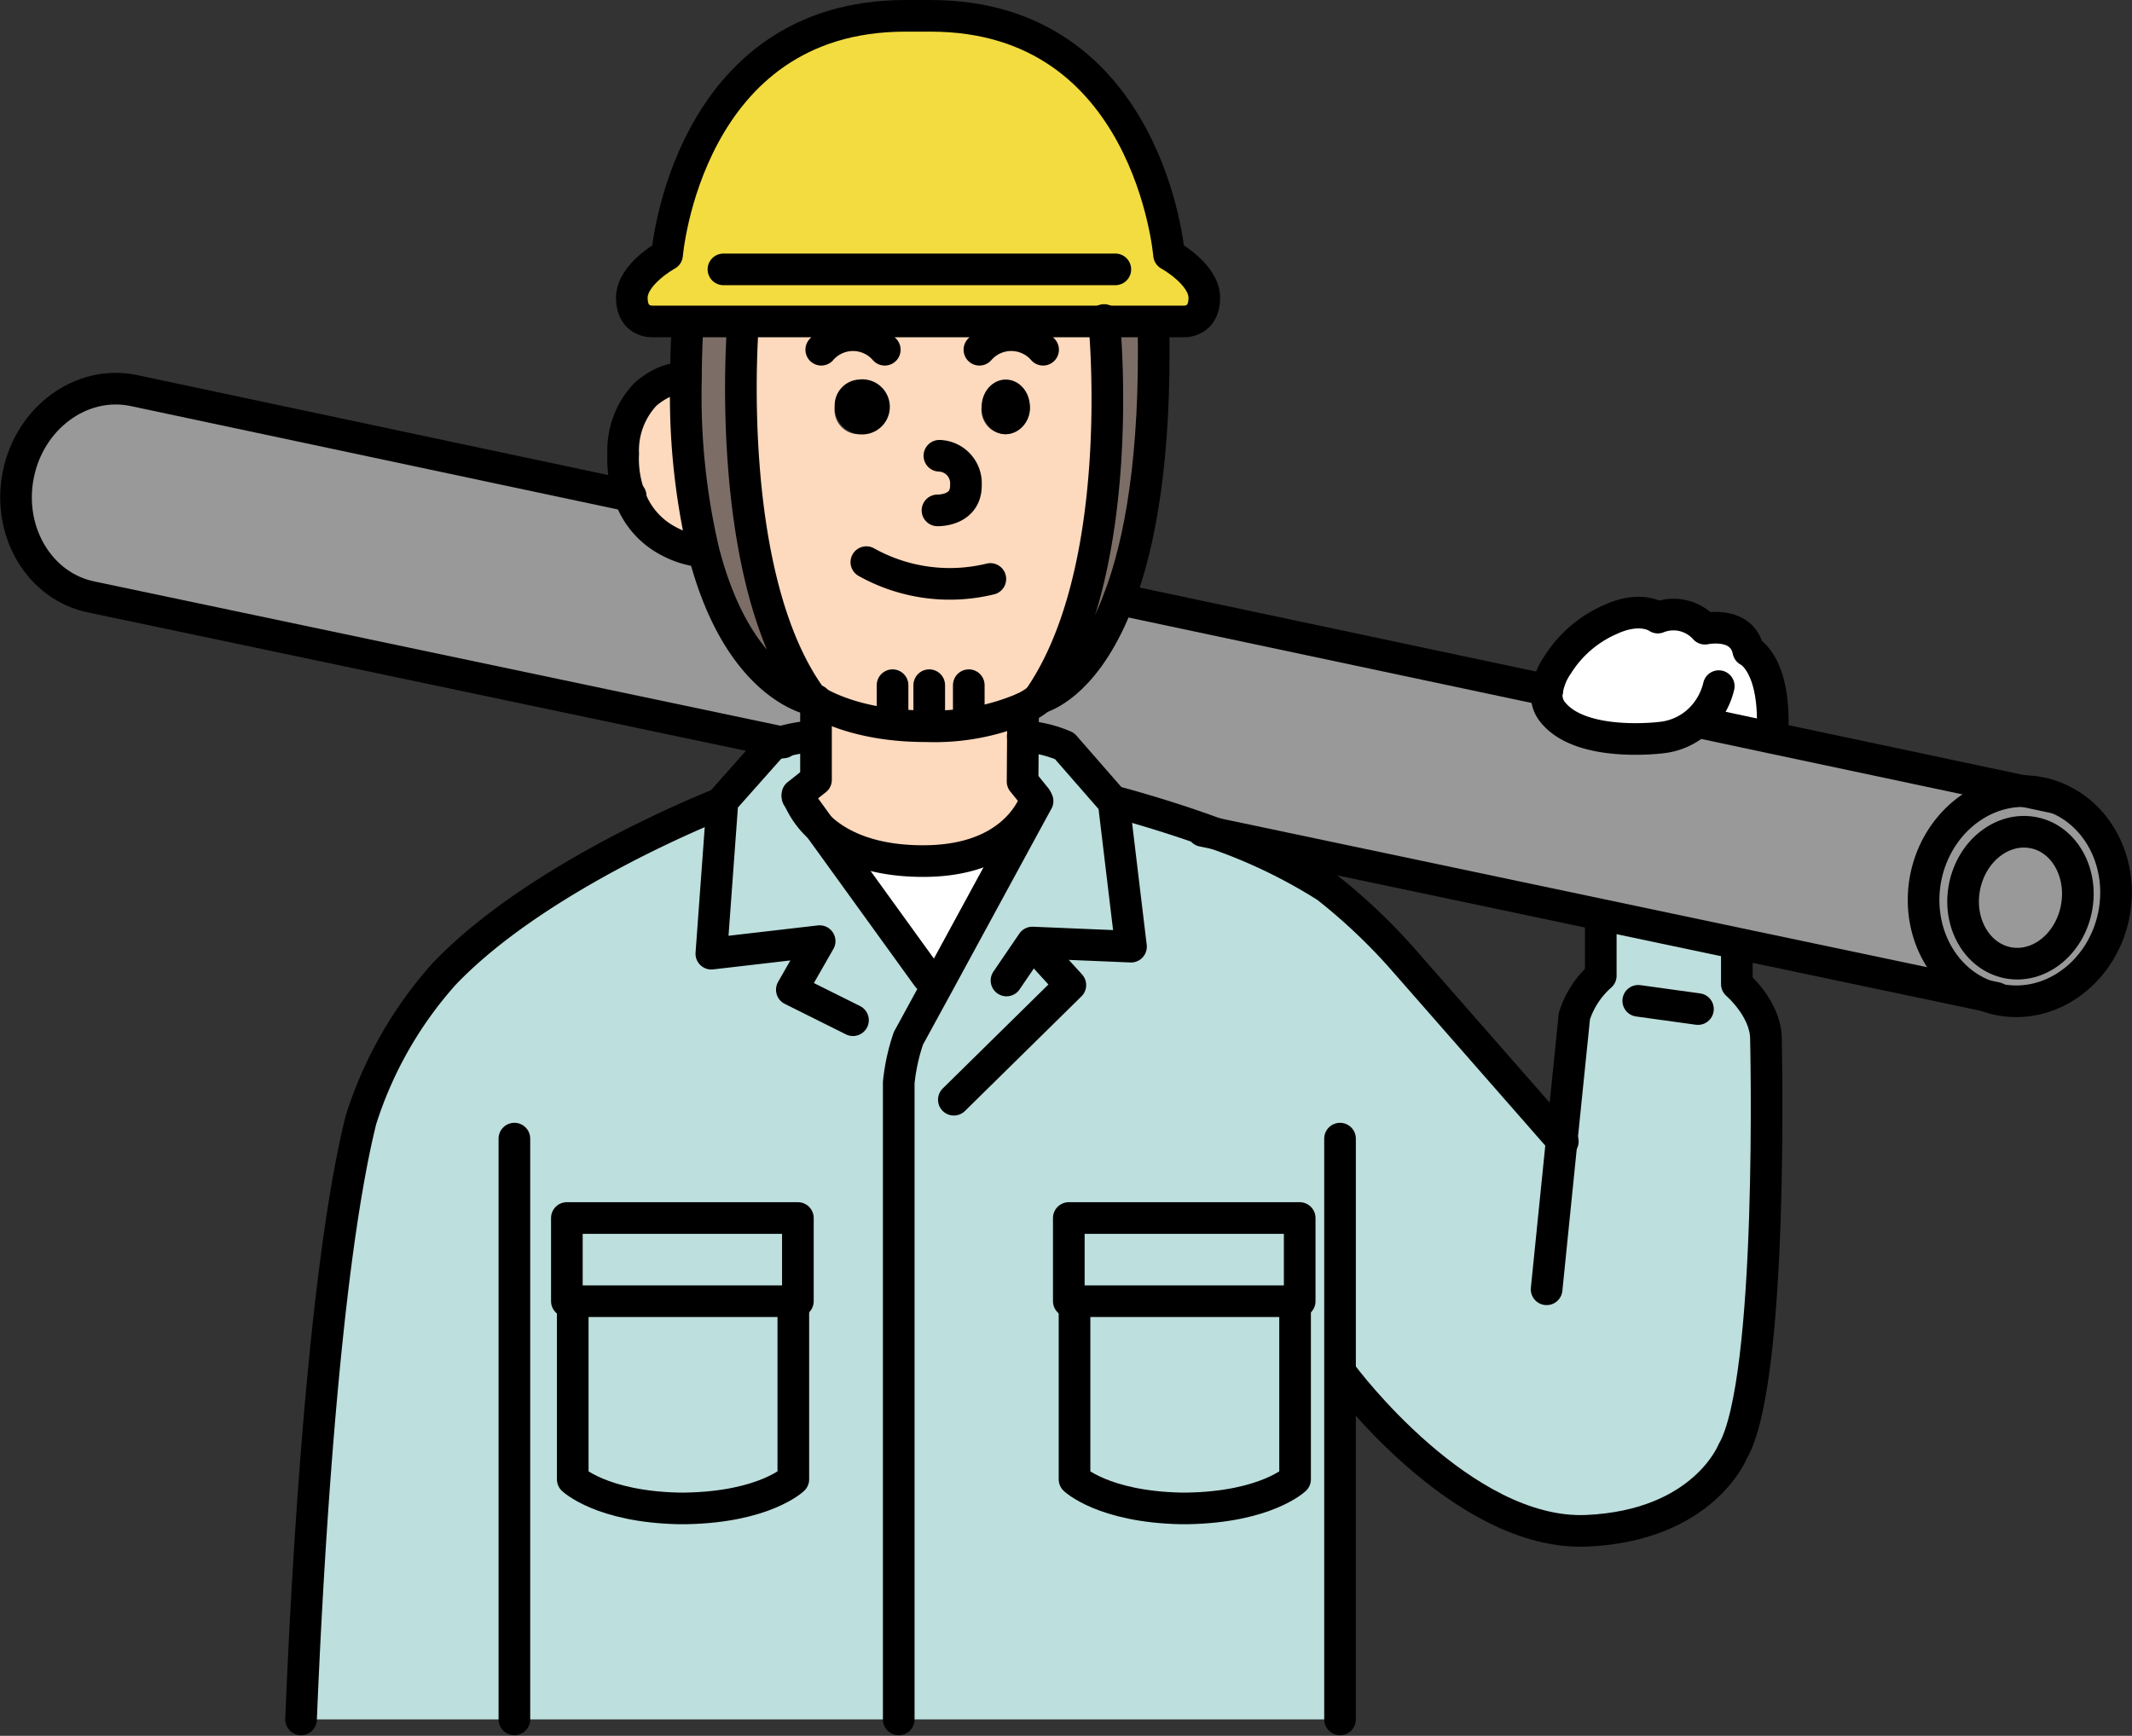 <svg xmlns="http://www.w3.org/2000/svg" width="199.455" height="162.42" viewBox="0 0 199.455 162.42">
  <rect x="0" y="0" width="199.455" height="162.42" fill="#333333" stroke="none"/>
  <defs>
    <style>
      .cls-1 {
        fill: #999;
      }

      .cls-2 {
        fill: #fff;
      }

      .cls-3 {
        fill: #bddfdd;
      }

      .cls-4 {
        fill: #f2dc40;
      }

      .cls-5 {
        fill: #7c6e67;
      }

      .cls-6 {
        fill: #fdd9bd;
      }

      .cls-10, .cls-11, .cls-12, .cls-13, .cls-14, .cls-15, .cls-16, .cls-17, .cls-18, .cls-19, .cls-20, .cls-21, .cls-22, .cls-23, .cls-24, .cls-25, .cls-26, .cls-27, .cls-28, .cls-29, .cls-30, .cls-31, .cls-7, .cls-8, .cls-9 {
        fill: none;
        stroke: #000;
        stroke-linecap: round;
        stroke-linejoin: round;
      }

      .cls-7 {
        stroke-width: 2.96px;
      }

      .cls-8 {
        stroke-width: 2.96px;
      }

      .cls-9 {
        stroke-width: 2.96px;
      }

      .cls-10 {
        stroke-width: 2.96px;
      }

      .cls-11 {
        stroke-width: 2.96px;
      }

      .cls-12 {
        stroke-width: 2.96px;
      }

      .cls-13 {
        stroke-width: 2.96px;
      }

      .cls-14 {
        stroke-width: 2.96px;
      }

      .cls-15 {
        stroke-width: 2.96px;
      }

      .cls-16 {
        stroke-width: 2.96px;
      }

      .cls-17 {
        stroke-width: 2.96px;
      }

      .cls-18 {
        stroke-width: 2.96px;
      }

      .cls-19 {
        stroke-width: 2.96px;
      }

      .cls-20 {
        stroke-width: 2.96px;
      }

      .cls-21 {
        stroke-width: 2.96px;
      }

      .cls-22 {
        stroke-width: 2.96px;
      }

      .cls-23 {
        stroke-width: 2.96px;
      }

      .cls-24 {
        stroke-width: 2.96px;
      }

      .cls-25 {
        stroke-width: 2.96px;
      }

      .cls-26 {
        stroke-width: 2.96px;
      }

      .cls-27 {
        stroke-width: 2.96px;
      }

      .cls-28 {
        stroke-width: 2.96px;
      }

      .cls-29 {
        stroke-width: 2.96px;
      }

      .cls-30 {
        stroke-width: 2.96px;
      }

      .cls-31 {
        stroke-width: 2.96px;
      }
    </style>
  </defs>
  <g id="アートワーク_12" data-name="アートワーク 12" transform="translate(99.731 81.181)">
    <g id="グループ_47374" data-name="グループ 47374" transform="translate(-98.232 -79.7)">
      <g id="グループ_47373" data-name="グループ 47373">
        <g id="グループ_47372" data-name="グループ 47372">
          <g id="グループ_47370" data-name="グループ 47370">
            <path id="パス_483517" data-name="パス 483517" class="cls-1" d="M956,402.458c2.882.579,4.68,3.773,4.011,7.131s-3.551,5.615-6.432,5.036-4.694-3.758-4.026-7.116S953.1,401.894,956,402.458Z" transform="translate(-767.26 -326.026)"/>
            <path id="パス_483518" data-name="パス 483518" class="cls-1" d="M82.494,217.265v3.283h-.267a13.708,13.708,0,0,0-3,.535L14.738,207.519c-4.858-.966-7.933-6.091-6.878-11.424s5.868-8.884,10.726-7.918l46.468,9.864a7.542,7.542,0,0,0,3.61,4.219,8.481,8.481,0,0,0,3.06.98l.238-.059C75.23,216,82.182,217.131,82.182,217.131L82.093,217Q82.249,217.109,82.494,217.265Z" transform="translate(-7.653 -153.133)"/>
            <path id="パス_483519" data-name="パス 483519" class="cls-1" d="M936.2,401.86c-4.145-1.485-6.64-6.18-5.675-11.082.951-4.739,4.843-8.081,9.106-8.081h.059l3.134.668c3.922,1.634,6.225,6.18,5.289,10.919-1.07,5.333-5.868,8.884-10.726,7.918A6.418,6.418,0,0,1,936.2,401.86Zm8.408-8.141c.668-3.357-1.129-6.551-4.011-7.131s-5.779,1.694-6.447,5.051,1.129,6.551,4.026,7.116S943.943,397.076,944.612,393.719Z" transform="translate(-751.862 -310.156)"/>
            <path id="パス_483520" data-name="パス 483520" class="cls-1" d="M564.7,302.868l23.546,4.992c-4.264,0-8.156,3.342-9.106,8.081-.966,4.9,1.53,9.6,5.675,11.082l-23.293-4.9-12.687-2.674-36.114-7.606c-4.917-1.813-9.314-2.956-9.656-3.045l-4.5-5.155a11.188,11.188,0,0,0-3.892-.906l.015-2.6v-.015a7.124,7.124,0,0,0,1.59-1c.015,0,.03-.015.044-.015.713-.223,4.487-1.723,7.324-9.2l40.08,8.5a2.444,2.444,0,0,0,.549,2.11c2.689,3.3,10.132,2.332,10.132,2.332a6.085,6.085,0,0,0,3.4-1.5l.06.059Z" transform="translate(-400.477 -235.32)"/>
            <path id="パス_483521" data-name="パス 483521" class="cls-2" d="M748.154,303.6a5.742,5.742,0,0,1,.98-2.377,10.99,10.99,0,0,1,4.858-4.2c2.941-1.382,4.5-.208,4.5-.208a3.945,3.945,0,0,1,4.412,1.04s3.461-.758,4.056,2.065c0,0,2.6,1.174,2.258,7.74l-.089.4L762.3,306.6l-.06-.059a6.084,6.084,0,0,1-3.4,1.5s-7.443.966-10.132-2.332A2.444,2.444,0,0,1,748.154,303.6Z" transform="translate(-604.903 -240.505)"/>
            <path id="パス_483522" data-name="パス 483522" class="cls-3" d="M475.9,415.992v32.192H434.613V388.6a18.569,18.569,0,0,1,.906-4.145l2.823-5.17,8.616-15.851.3-.55-.119-.074a5.261,5.261,0,0,0,.327-.817l-1.263-1.56.03-4.234a11.189,11.189,0,0,1,3.892.906l4.5,5.155c.342.089,4.739,1.233,9.656,3.045a49.622,49.622,0,0,1,10.354,4.991,53.962,53.962,0,0,1,7.443,7.1l14.558,16.609,1.188-11.632a8.447,8.447,0,0,1,2.466-3.773v-5.185l.1-.505,12.687,2.674-.059.3v3.506s2.585,2.2,2.718,4.932c0,0,.787,32.192-3.12,38.818,0,0-2.733,6.908-13.623,7.4-11.691.52-22.848-14.544-22.848-14.544Zm-3.773-6.937V401.27h-21.6v7.784h.535v16.668s2.674,2.555,9.909,2.718h.683c7.339-.134,10.042-2.718,10.042-2.718V409.054Z" transform="translate(-352.032 -288.783)"/>
            <path id="パス_483523" data-name="パス 483523" class="cls-3" d="M538.472,589.227v7.784h-21.6v-7.784Z" transform="translate(-418.38 -476.74)"/>
            <path id="パス_483524" data-name="パス 483524" class="cls-3" d="M540.271,629.785v16.356s-2.7,2.585-10.042,2.719h-.683c-7.235-.163-9.909-2.719-9.909-2.719V629.473h20.634Z" transform="translate(-420.611 -509.202)"/>
            <path id="パス_483525" data-name="パス 483525" class="cls-4" d="M349.7,36.25H307.478s-1.976.149-1.976-2.213c0-2.228,3.3-4.026,3.3-4.026s1.842-22.358,22.283-22.358h2.377c20.456,0,22.3,22.358,22.3,22.358s3.3,1.8,3.3,4.026c0,2.362-1.976,2.213-1.976,2.213H349.7Z" transform="translate(-247.893 -7.653)"/>
            <path id="パス_483526" data-name="パス 483526" class="cls-5" d="M510.029,181.5c-2.837,7.472-6.611,8.973-7.324,9.2-.015,0-.03.015-.044.015a.26.26,0,0,1-.074.015c8.052-11.677,6.254-33.291,6.076-35.223h4.605v.223C513.52,168.25,512,176.317,510.029,181.5Z" transform="translate(-406.858 -126.907)"/>
            <path id="パス_483527" data-name="パス 483527" class="cls-6" d="M365.291,191.039q-.245-.156-.4-.267c-8.423-11.483-6.418-35.222-6.418-35.222V155.5h33.781c.178,1.931,1.976,23.546-6.076,35.223a.26.26,0,0,0,.074-.015,7.123,7.123,0,0,1-1.59,1,21.218,21.218,0,0,1-9.032,1.664C370,193.386,366.628,191.826,365.291,191.039ZM385.3,163.5a2.275,2.275,0,1,0-2.258,2.555A2.42,2.42,0,0,0,385.3,163.5Zm-13.756,0a2.269,2.269,0,1,0-2.258,2.555A2.42,2.42,0,0,0,371.546,163.5Z" transform="translate(-290.45 -126.907)"/>
            <path id="パス_483528" data-name="パス 483528" class="cls-6" d="M406.705,342.507l-.03,4.234,1.263,1.56a5.259,5.259,0,0,1-.327.817c-.089.163-.193.357-.312.55-1.07,1.738-3.729,4.516-9.923,4.516-5.081,0-8.037-1.59-9.7-3.164l-1.916-2.644c-.1-.267-.149-.416-.149-.416l1.738-1.381v-7.354c1.337.787,4.709,2.347,10.339,2.332a21.218,21.218,0,0,0,9.032-1.664v.015Z" transform="translate(-312.507 -275.093)"/>
            <path id="パス_483529" data-name="パス 483529" class="cls-2" d="M416.341,390.45l-.3.55-8.616,15.851-1.01-.55-10.132-14.024c1.664,1.575,4.62,3.164,9.7,3.164,6.195,0,8.854-2.778,9.923-4.516.119-.193.223-.386.312-.55Z" transform="translate(-321.118 -316.351)"/>
            <ellipse id="楕円形_23713" data-name="楕円形 23713" cx="2.258" cy="2.555" rx="2.258" ry="2.555" transform="translate(90.336 34.034)"/>
            <path id="パス_483530" data-name="パス 483530" class="cls-3" d="M163.743,448.183H145.515c.431-10.518,1.9-41.165,5.6-56.08a37.4,37.4,0,0,1,7.784-13.667c8.958-9.389,25.789-15.925,25.789-15.925l.238.015.015-.267,4.575-5.155a5.02,5.02,0,0,1,.906-.371,13.707,13.707,0,0,1,3-.535h.268v4.07l-1.738,1.381s.045.149.149.416a7.908,7.908,0,0,0,1.916,2.644l10.132,14.024,1.01.55-2.823,5.17a18.569,18.569,0,0,0-.906,4.145v59.586ZM192,409.054V401.27H170.383v7.784h.55v16.668s2.674,2.555,9.894,2.718h.7c7.339-.134,10.042-2.718,10.042-2.718V409.054Z" transform="translate(-118.85 -288.783)"/>
            <path id="パス_483531" data-name="パス 483531" d="M405.9,183.615a2.577,2.577,0,1,1-2.243,2.555A2.42,2.42,0,0,1,405.9,183.615Z" transform="translate(-327.065 -149.581)"/>
            <path id="パス_483532" data-name="パス 483532" class="cls-5" d="M343.443,190.771l.089.134s-6.952-1.129-10.221-13.949a63.994,63.994,0,0,1-1.634-16.118c0-1.634.059-3.372.163-5.2V155.5h5.185v.045S335.02,179.288,343.443,190.771Z" transform="translate(-269.003 -126.907)"/>
            <path id="パス_483533" data-name="パス 483533" class="cls-3" d="M295.7,589.227v7.784H274.088v-7.784Z" transform="translate(-222.555 -476.74)"/>
            <path id="パス_483534" data-name="パス 483534" class="cls-3" d="M297.564,629.785v16.356s-2.7,2.585-10.042,2.719h-.7c-7.22-.163-9.894-2.719-9.894-2.719V629.473h20.634Z" transform="translate(-224.847 -509.202)"/>
            <path id="パス_483535" data-name="パス 483535" class="cls-6" d="M301.887,193.994a10.126,10.126,0,0,1-.594-3.937,7.637,7.637,0,0,1,2.08-5.556c2.02-1.753,3.6-1.486,3.6-1.486h.193a63.994,63.994,0,0,0,1.634,16.118l-.237.059a8.481,8.481,0,0,1-3.06-.98A7.542,7.542,0,0,1,301.887,193.994Z" transform="translate(-244.485 -149.086)"/>
          </g>
          <g id="グループ_47371" data-name="グループ 47371">
            <path id="パス_483536" data-name="パス 483536" class="cls-7" d="M403.073,163.394a3.928,3.928,0,0,0-5.942,0" transform="translate(-321.799 -132.152)"/>
            <path id="パス_483537" data-name="パス 483537" class="cls-8" d="M479.587,163.394a3.942,3.942,0,0,0-5.957,0" transform="translate(-383.502 -132.152)"/>
            <path id="パス_483538" data-name="パス 483538" class="cls-9" d="M453.353,225.592s2.7.089,2.659-2.377a2.575,2.575,0,0,0-2.481-2.733" transform="translate(-367.147 -179.317)"/>
            <path id="パス_483539" data-name="パス 483539" class="cls-10" d="M387.348,338.763v7.443l-1.738,1.381s.045.149.149.416a7.909,7.909,0,0,0,1.916,2.644c1.664,1.575,4.62,3.164,9.7,3.164,6.195,0,8.854-2.778,9.923-4.516.119-.193.223-.386.312-.55a5.259,5.259,0,0,0,.327-.817l-1.263-1.56.03-4.234.015-2.6" transform="translate(-312.507 -274.721)"/>
            <path id="パス_483540" data-name="パス 483540" class="cls-11" d="M418.944,271.942a16,16,0,0,0,11.6,1.575" transform="translate(-339.393 -220.824)"/>
            <path id="パス_483541" data-name="パス 483541" class="cls-12" d="M353.5,356.2a13.707,13.707,0,0,0-3,.535,5.02,5.02,0,0,0-.906.371l-4.575,5.155-.015.267-1.025,14.009,10.131-1.174-2.6,4.546,5.719,2.852" transform="translate(-278.93 -288.783)"/>
            <path id="パス_483542" data-name="パス 483542" class="cls-13" d="M145.515,474.512c.431-10.518,1.9-41.165,5.6-56.08a37.4,37.4,0,0,1,7.784-13.667c8.958-9.389,25.789-15.925,25.789-15.925" transform="translate(-118.85 -315.112)"/>
            <line id="線_841" data-name="線 841" class="cls-13" y2="54.342" transform="translate(46.624 105.058)"/>
            <path id="パス_483543" data-name="パス 483543" class="cls-14" d="M488.279,356.2h.015a11.188,11.188,0,0,1,3.892.906l4.5,5.155.1.119,1.619,13.5-9.225-.386-2.421,3.551" transform="translate(-394.096 -288.783)"/>
            <path id="パス_483544" data-name="パス 483544" class="cls-10" d="M648.056,550.824v54.342" transform="translate(-524.191 -445.765)"/>
            <path id="パス_483545" data-name="パス 483545" class="cls-15" d="M580.123,419.385l-.1-.1-14.558-16.609a53.965,53.965,0,0,0-7.443-7.1,49.622,49.622,0,0,0-10.354-4.991c-4.917-1.813-9.314-2.956-9.656-3.045h-.015" transform="translate(-435.416 -314.059)"/>
            <path id="パス_483546" data-name="パス 483546" class="cls-16" d="M764.2,303.225a6.4,6.4,0,0,1-1.961,3.313,6.084,6.084,0,0,1-3.4,1.5s-7.443.966-10.132-2.332a2.444,2.444,0,0,1-.549-2.11,5.742,5.742,0,0,1,.98-2.377,10.99,10.99,0,0,1,4.858-4.2c2.941-1.382,4.5-.208,4.5-.208a3.945,3.945,0,0,1,4.412,1.04s3.461-.758,4.056,2.065c0,0,2.6,1.174,2.258,7.74" transform="translate(-604.903 -240.505)"/>
            <path id="パス_483547" data-name="パス 483547" class="cls-17" d="M447.6,387.535l-.342.624-.3.55-8.616,15.851-2.823,5.17a18.569,18.569,0,0,0-.906,4.145v59.586" transform="translate(-352.032 -314.059)"/>
            <path id="パス_483548" data-name="パス 483548" class="cls-18" d="M385.61,385.461l.149.208,1.916,2.644,10.132,14.024" transform="translate(-312.507 -312.386)"/>
            <path id="パス_483549" data-name="パス 483549" class="cls-19" d="M753.046,445.216V450.4a8.447,8.447,0,0,0-2.466,3.773l-1.188,11.632L747.98,479.74" transform="translate(-604.788 -360.584)"/>
            <line id="線_842" data-name="線 842" class="cls-13" x2="5.586" y2="0.772" transform="translate(151.764 92.164)"/>
            <path id="パス_483550" data-name="パス 483550" class="cls-20" d="M649.362,498.075s11.156,15.064,22.848,14.544c10.889-.49,13.623-7.4,13.623-7.4,3.907-6.626,3.12-38.818,3.12-38.818-.134-2.733-2.719-4.932-2.719-4.932v-3.506" transform="translate(-525.245 -370.867)"/>
            <path id="パス_483551" data-name="パス 483551" class="cls-13" d="M274.638,597.011h-.55v-7.784H295.7v7.784H274.638Z" transform="translate(-222.555 -476.74)"/>
            <path id="パス_483552" data-name="パス 483552" class="cls-21" d="M276.93,631.086v16.356s2.674,2.555,9.894,2.719h.7c7.339-.134,10.042-2.719,10.042-2.719V631.086" transform="translate(-224.847 -510.503)"/>
            <path id="パス_483553" data-name="パス 483553" class="cls-22" d="M517.406,597.011h-.535v-7.784h21.6v7.784H517.406Z" transform="translate(-418.38 -476.74)"/>
            <path id="パス_483554" data-name="パス 483554" class="cls-23" d="M519.637,631.086v16.356s2.674,2.555,9.909,2.719h.683c7.339-.134,10.042-2.719,10.042-2.719V631.086" transform="translate(-420.611 -510.503)"/>
            <path id="パス_483555" data-name="パス 483555" class="cls-24" d="M337.026,155.735s-2.006,23.739,6.418,35.222l.089.134s-6.952-1.129-10.221-13.949a63.994,63.994,0,0,1-1.634-16.118c0-1.634.059-3.372.163-5.2" transform="translate(-269.003 -127.093)"/>
            <path id="パス_483556" data-name="パス 483556" class="cls-25" d="M306.967,183.016s-1.575-.267-3.6,1.486a7.637,7.637,0,0,0-2.08,5.556,10.126,10.126,0,0,0,.594,3.937,7.542,7.542,0,0,0,3.61,4.219,8.481,8.481,0,0,0,3.06.98" transform="translate(-244.485 -149.086)"/>
            <path id="パス_483557" data-name="パス 483557" class="cls-26" d="M503.2,191.626c.713-.223,4.486-1.723,7.324-9.2,1.976-5.185,3.491-13.251,3.239-25.774" transform="translate(-407.353 -127.836)"/>
            <path id="パス_483558" data-name="パス 483558" class="cls-27" d="M508.647,154.813a.926.926,0,0,0,.015.134c.178,1.931,1.976,23.546-6.076,35.223a.26.26,0,0,0,.074-.015" transform="translate(-406.858 -126.35)"/>
            <path id="パス_483559" data-name="パス 483559" class="cls-28" d="M412.963,336.689l-.149.149c-.015,0-.03.015-.044.015a7.124,7.124,0,0,1-1.59,1,21.219,21.219,0,0,1-9.032,1.664c-5.63.015-9-1.545-10.339-2.332q-.245-.156-.4-.267a2.151,2.151,0,0,1-.267-.178" transform="translate(-316.967 -273.048)"/>
            <line id="線_843" data-name="線 843" class="cls-13" y2="3.164" transform="translate(82.002 62.631)"/>
            <line id="線_844" data-name="線 844" class="cls-13" y2="3.164" transform="translate(85.434 62.631)"/>
            <line id="線_845" data-name="線 845" class="cls-13" y2="3.164" transform="translate(89.133 62.631)"/>
            <path id="パス_483560" data-name="パス 483560" class="cls-21" d="M939.694,382.7a7.8,7.8,0,0,1,1.545.163,6.6,6.6,0,0,1,1.589.505c3.922,1.634,6.225,6.18,5.289,10.919-1.07,5.333-5.868,8.884-10.726,7.918a6.418,6.418,0,0,1-1.189-.342c-4.145-1.485-6.64-6.18-5.675-11.082.951-4.739,4.843-8.081,9.106-8.081" transform="translate(-751.862 -310.156)"/>
            <path id="パス_483561" data-name="パス 483561" class="cls-29" d="M960.01,409.589c-.669,3.357-3.551,5.615-6.432,5.036s-4.694-3.758-4.026-7.116,3.551-5.615,6.447-5.051S960.678,406.232,960.01,409.589Z" transform="translate(-767.26 -326.026)"/>
            <path id="パス_483562" data-name="パス 483562" class="cls-30" d="M821.407,349.362l6.834,1.456,23.546,4.991h.059l3.135.669" transform="translate(-664.013 -283.27)"/>
            <line id="線_846" data-name="線 846" class="cls-13" x2="40.08" y2="8.497" transform="translate(103.171 54.594)"/>
            <path id="パス_483563" data-name="パス 483563" class="cls-13" d="M79.419,221.127l-.193-.044L14.738,207.519c-4.858-.966-7.933-6.091-6.878-11.424s5.868-8.884,10.726-7.918l46.468,9.864.1.015" transform="translate(-7.653 -153.133)"/>
            <path id="パス_483564" data-name="パス 483564" class="cls-18" d="M655.867,417.6l-.921-.193-23.293-4.9-12.687-2.674-36.114-7.606-1.233-.253" transform="translate(-470.604 -325.706)"/>
            <path id="パス_483565" data-name="パス 483565" class="cls-13" d="M310.731,36.25h-3.253s-1.976.149-1.976-2.213c0-2.228,3.3-4.026,3.3-4.026s1.842-22.358,22.283-22.358h2.377c20.456,0,22.3,22.358,22.3,22.358s3.3,1.8,3.3,4.026c0,2.362-1.976,2.213-1.976,2.213H310.731Z" transform="translate(-247.893 -7.653)"/>
            <line id="線_847" data-name="線 847" class="cls-31" x1="36.663" transform="translate(66.181 23.724)"/>
            <path id="パス_483566" data-name="パス 483566" class="cls-18" d="M461.264,471.357l10.9-10.726-3.476-3.818" transform="translate(-373.528 -369.938)"/>
          </g>
        </g>
      </g>
    </g>
  </g>
</svg>
